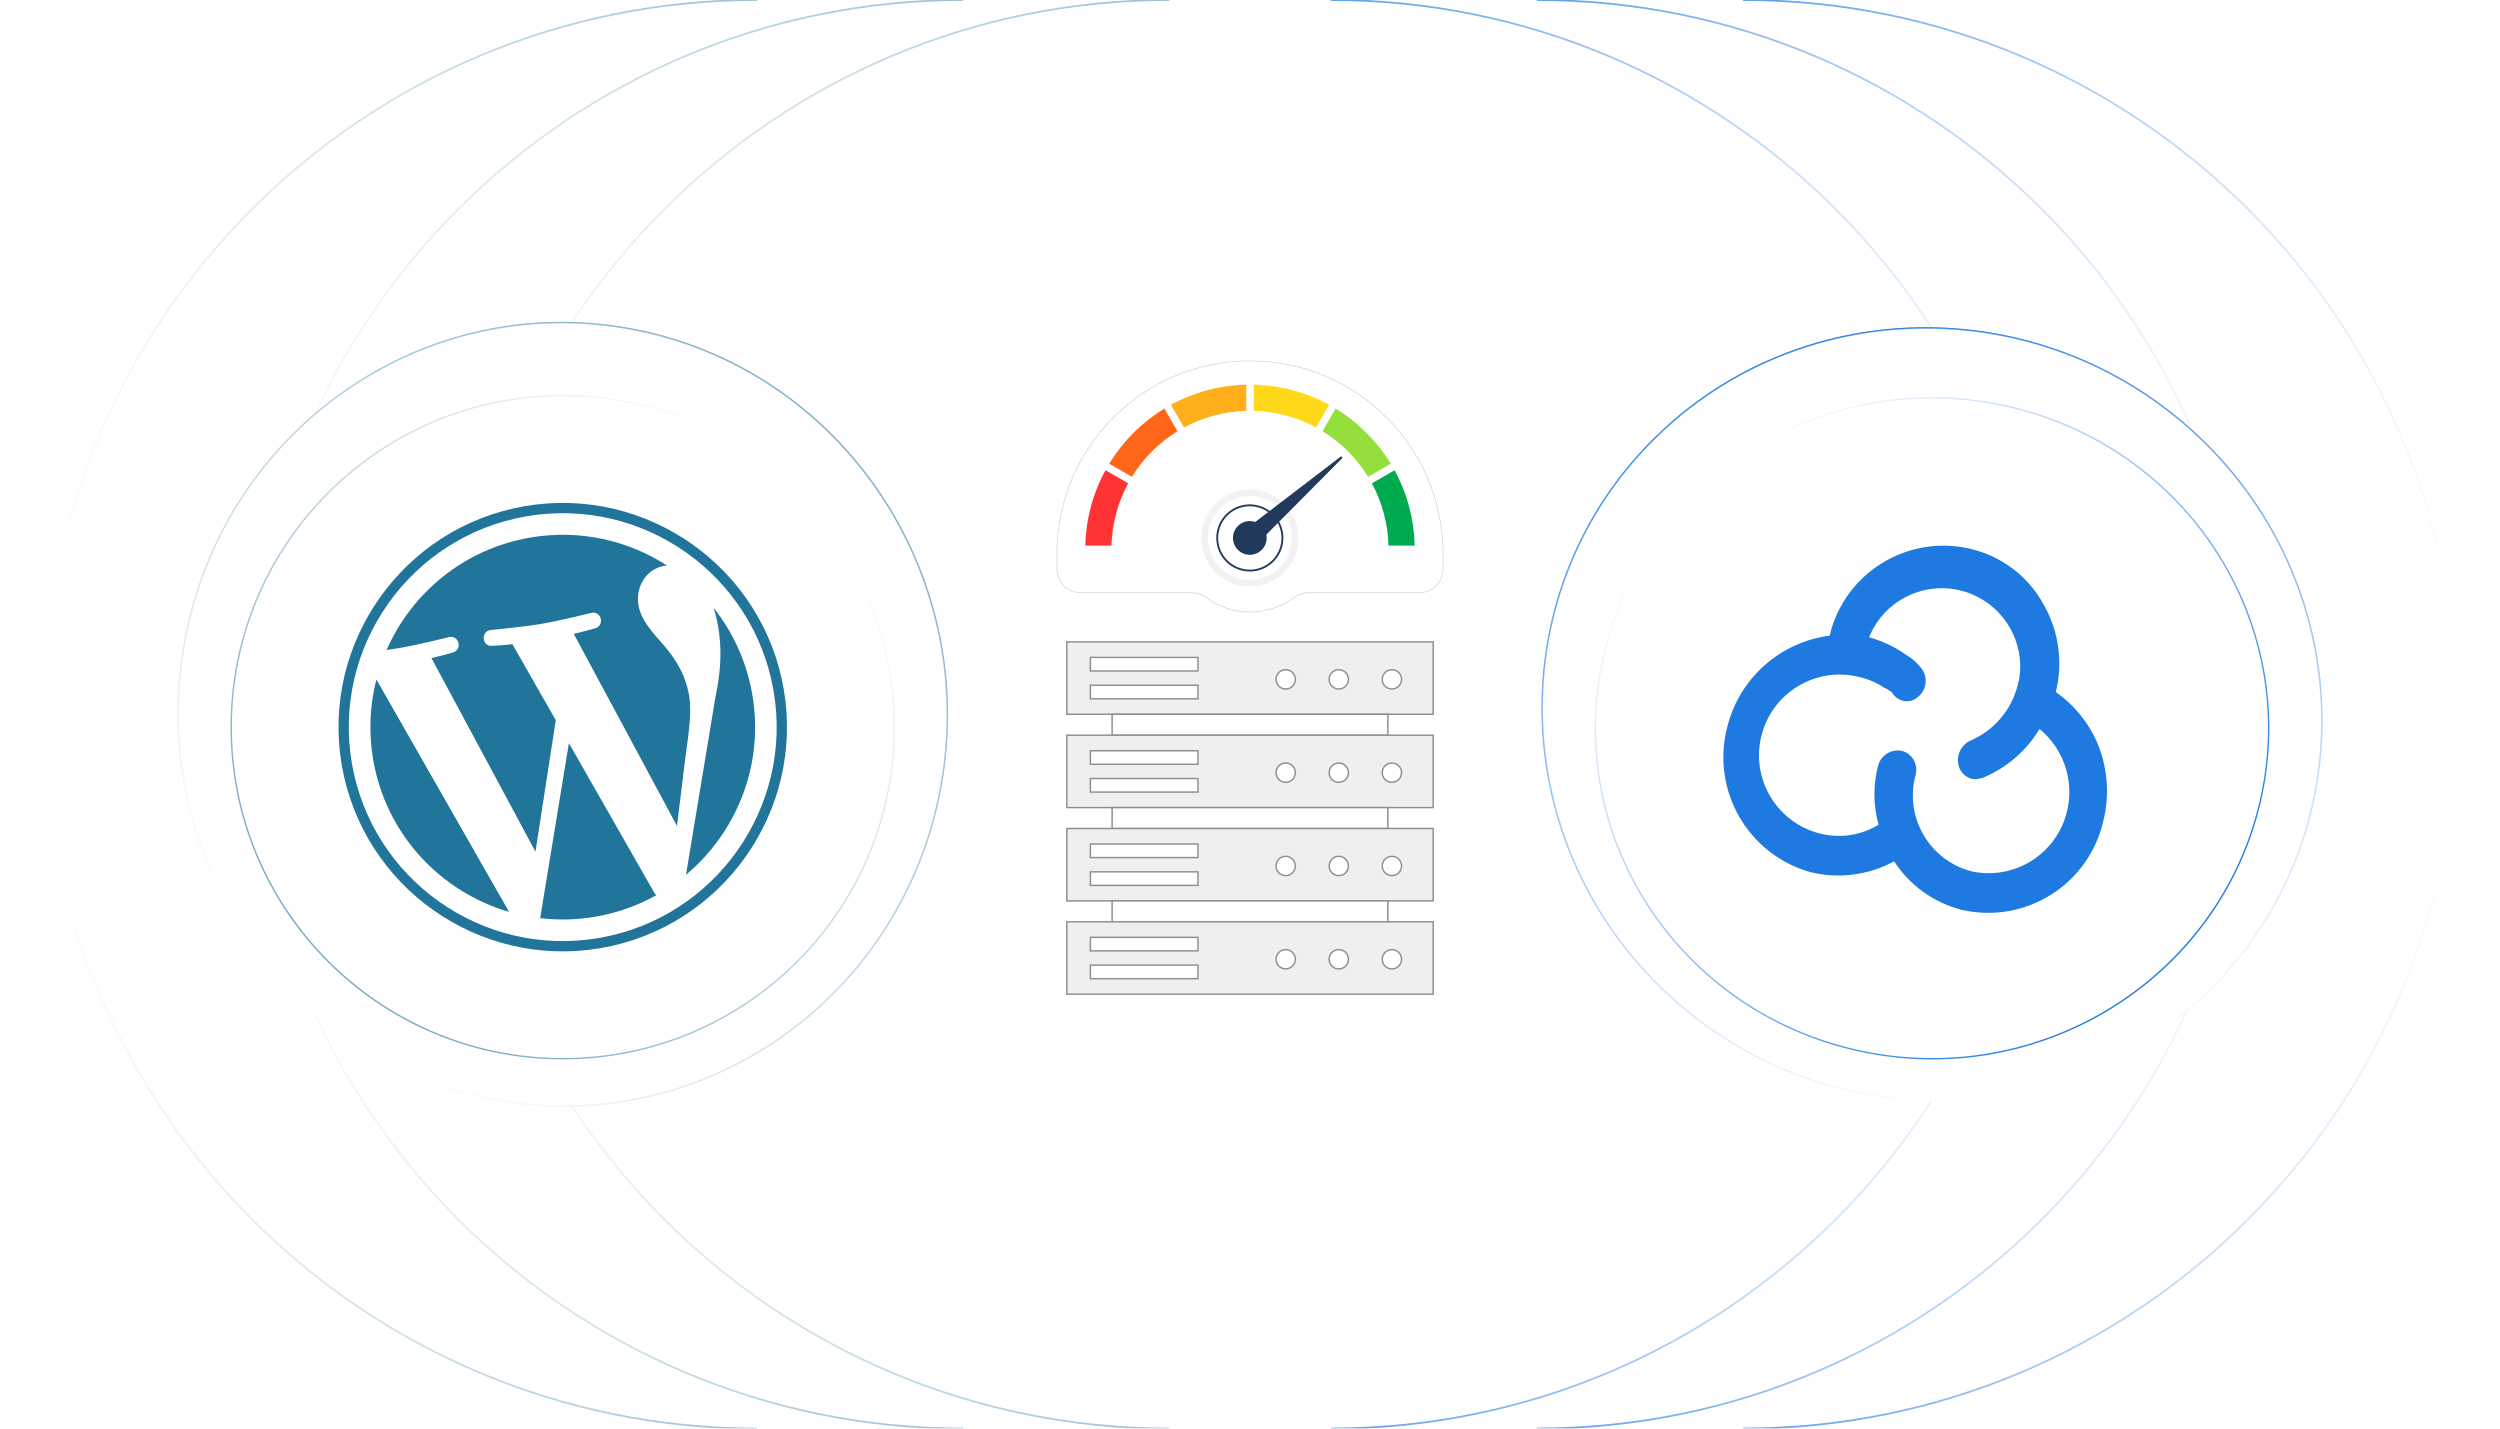 <?xml version="1.0" encoding="UTF-8"?><svg id="Layer_1" xmlns="http://www.w3.org/2000/svg" xmlns:xlink="http://www.w3.org/1999/xlink" viewBox="0 0 350 200"><defs><linearGradient id="linear-gradient" x1="5.858" y1="100" x2="105.983" y2="100" gradientUnits="userSpaceOnUse"><stop offset="0" stop-color="#fff"/><stop offset="1" stop-color="#75a9c0"/></linearGradient><linearGradient id="linear-gradient-2" x1="34.72" x2="134.845" xlink:href="#linear-gradient"/><linearGradient id="linear-gradient-3" x1="63.583" x2="163.708" xlink:href="#linear-gradient"/><linearGradient id="linear-gradient-4" x1="244.017" y1="100" x2="344.142" y2="100" gradientUnits="userSpaceOnUse"><stop offset="0" stop-color="#1e7ae0"/><stop offset="1" stop-color="#fff"/></linearGradient><linearGradient id="linear-gradient-5" x1="215.155" x2="315.28" xlink:href="#linear-gradient-4"/><linearGradient id="linear-gradient-6" x1="186.292" x2="286.417" xlink:href="#linear-gradient-4"/><linearGradient id="linear-gradient-7" x1="583.276" y1="732.464" x2="660.269" y2="809.457" gradientTransform="translate(412.799 1080.167) rotate(-149.376)" gradientUnits="userSpaceOnUse"><stop offset="0" stop-color="#fff"/><stop offset="1" stop-color="#1e7ae0"/></linearGradient><linearGradient id="linear-gradient-8" x1="275.162" y1="108.965" x2="352.155" y2="185.958" gradientTransform="translate(206.172 -222.334) rotate(86.384)" gradientUnits="userSpaceOnUse"><stop offset="0" stop-color="#75a9c0"/><stop offset="1" stop-color="#fff"/></linearGradient><filter id="drop-shadow-1" filterUnits="userSpaceOnUse"><feOffset dx="0" dy="1.8"/><feGaussianBlur result="blur" stdDeviation="1.44"/><feFlood flood-color="#333" flood-opacity=".09"/><feComposite in2="blur" operator="in"/><feComposite in="SourceGraphic"/></filter><linearGradient id="linear-gradient-9" x1="237.39" y1="67.07" x2="303.572" y2="133.252" gradientTransform="matrix(1,0,0,1,0,0)" xlink:href="#linear-gradient-7"/><filter id="drop-shadow-2" filterUnits="userSpaceOnUse"><feOffset dx="0" dy="1.8"/><feGaussianBlur result="blur-2" stdDeviation="1.44"/><feFlood flood-color="#333" flood-opacity=".09"/><feComposite in2="blur-2" operator="in"/><feComposite in="SourceGraphic"/></filter><linearGradient id="linear-gradient-10" x1="45.89" y1="132.895" x2="111.68" y2="67.105" gradientTransform="matrix(1,0,0,1,0,0)" xlink:href="#linear-gradient-8"/></defs><g opacity=".71"><path d="M105.983,200c-55.228,0-100-44.772-100-100S50.754,0,105.983,0" fill="#fff" stroke="url(#linear-gradient)" stroke-miterlimit="10" stroke-width=".25"/><path d="M134.845,200c-55.228,0-100-44.772-100-100S79.617,0,134.845,0" fill="#fff" stroke="url(#linear-gradient-2)" stroke-miterlimit="10" stroke-width=".25"/><path d="M163.708,200c-55.228,0-100-44.772-100-100S108.48,0,163.708,0" fill="#fff" stroke="url(#linear-gradient-3)" stroke-miterlimit="10" stroke-width=".25"/></g><g opacity=".71"><path d="M244.017,0c55.228,0,100,44.772,100,100s-44.772,100-100,100" fill="#fff" stroke="url(#linear-gradient-4)" stroke-miterlimit="10" stroke-width=".25"/><path d="M215.155,0c55.228,0,100,44.772,100,100s-44.772,100-100,100" fill="#fff" stroke="url(#linear-gradient-5)" stroke-miterlimit="10" stroke-width=".25"/><path d="M186.292,0c55.228,0,100,44.772,100,100s-44.772,100-100,100" fill="#fff" stroke="url(#linear-gradient-6)" stroke-miterlimit="10" stroke-width=".25"/></g><rect x="149.355" y="89.866" width="51.289" height="10.134" fill="#efefef" stroke="#8e8e8e" stroke-miterlimit="10" stroke-width=".203"/><circle cx="179.996" cy="95.109" r="1.351" fill="#fff" stroke="#8e8e8e" stroke-miterlimit="10" stroke-width=".203"/><circle cx="187.43" cy="95.109" r="1.351" fill="#fff" stroke="#8e8e8e" stroke-miterlimit="10" stroke-width=".203"/><circle cx="194.865" cy="95.109" r="1.351" fill="#fff" stroke="#8e8e8e" stroke-miterlimit="10" stroke-width=".203"/><rect x="152.655" y="92.038" width="15.06" height="1.896" fill="#fff" stroke="#8e8e8e" stroke-miterlimit="10" stroke-width=".203"/><rect x="152.655" y="95.932" width="15.06" height="1.896" fill="#fff" stroke="#8e8e8e" stroke-miterlimit="10" stroke-width=".203"/><rect x="155.697" y="100" width="38.606" height="2.929" fill="#fff" stroke="#8e8e8e" stroke-miterlimit="10" stroke-width=".203"/><rect x="149.355" y="102.929" width="51.289" height="10.134" fill="#efefef" stroke="#8e8e8e" stroke-miterlimit="10" stroke-width=".203"/><circle cx="179.996" cy="108.172" r="1.351" fill="#fff" stroke="#8e8e8e" stroke-miterlimit="10" stroke-width=".203"/><circle cx="187.43" cy="108.172" r="1.351" fill="#fff" stroke="#8e8e8e" stroke-miterlimit="10" stroke-width=".203"/><circle cx="194.865" cy="108.172" r="1.351" fill="#fff" stroke="#8e8e8e" stroke-miterlimit="10" stroke-width=".203"/><rect x="152.655" y="105.101" width="15.06" height="1.896" fill="#fff" stroke="#8e8e8e" stroke-miterlimit="10" stroke-width=".203"/><rect x="152.655" y="108.995" width="15.06" height="1.896" fill="#fff" stroke="#8e8e8e" stroke-miterlimit="10" stroke-width=".203"/><rect x="155.697" y="113.063" width="38.606" height="2.929" fill="#fff" stroke="#8e8e8e" stroke-miterlimit="10" stroke-width=".203"/><rect x="149.355" y="115.991" width="51.289" height="10.134" fill="#efefef" stroke="#8e8e8e" stroke-miterlimit="10" stroke-width=".203"/><circle cx="179.996" cy="121.235" r="1.351" fill="#fff" stroke="#8e8e8e" stroke-miterlimit="10" stroke-width=".203"/><circle cx="187.43" cy="121.235" r="1.351" fill="#fff" stroke="#8e8e8e" stroke-miterlimit="10" stroke-width=".203"/><circle cx="194.865" cy="121.235" r="1.351" fill="#fff" stroke="#8e8e8e" stroke-miterlimit="10" stroke-width=".203"/><rect x="152.655" y="118.164" width="15.06" height="1.896" fill="#fff" stroke="#8e8e8e" stroke-miterlimit="10" stroke-width=".203"/><rect x="152.655" y="122.057" width="15.06" height="1.896" fill="#fff" stroke="#8e8e8e" stroke-miterlimit="10" stroke-width=".203"/><rect x="155.697" y="126.126" width="38.606" height="2.929" fill="#fff" stroke="#8e8e8e" stroke-miterlimit="10" stroke-width=".203"/><rect x="149.355" y="129.054" width="51.289" height="10.134" fill="#efefef" stroke="#8e8e8e" stroke-miterlimit="10" stroke-width=".203"/><circle cx="179.996" cy="134.297" r="1.351" fill="#fff" stroke="#8e8e8e" stroke-miterlimit="10" stroke-width=".203"/><circle cx="187.43" cy="134.297" r="1.351" fill="#fff" stroke="#8e8e8e" stroke-miterlimit="10" stroke-width=".203"/><circle cx="194.865" cy="134.297" r="1.351" fill="#fff" stroke="#8e8e8e" stroke-miterlimit="10" stroke-width=".203"/><rect x="152.655" y="131.227" width="15.06" height="1.896" fill="#fff" stroke="#8e8e8e" stroke-miterlimit="10" stroke-width=".203"/><rect x="152.655" y="135.12" width="15.06" height="1.896" fill="#fff" stroke="#8e8e8e" stroke-miterlimit="10" stroke-width=".203"/><path d="M309.632,138.31c20.999-21.09,20.493-55.338-1.129-76.496-21.623-21.158-56.174-21.213-77.173-.123-20.999,21.09-20.493,55.338,1.129,76.496,21.623,21.158,56.174,21.213,77.173.123Z" fill="#fff" stroke="url(#linear-gradient-7)" stroke-miterlimit="10" stroke-width=".2"/><path d="M88.426,46.079c-29.25-5.493-57.278,14.195-62.603,43.975s14.07,58.374,43.32,63.867c29.25,5.493,57.278-14.195,62.603-43.975s-14.07-58.374-43.32-63.867Z" fill="#fff" stroke="url(#linear-gradient-8)" stroke-miterlimit="10" stroke-width=".2"/><path d="M309.632,138.31c20.999-21.09,20.493-55.338-1.129-76.496-21.623-21.158-56.174-21.213-77.173-.123-20.999,21.09-20.493,55.338,1.129,76.496,21.623,21.158,56.174,21.213,77.173.123Z" fill="#fff" opacity=".46" stroke="url(#linear-gradient-7)" stroke-miterlimit="10" stroke-width=".2"/><g filter="url(#drop-shadow-1)"><path d="M224.76,88.97c-6.296,24.788,9.07,49.892,34.321,56.073,25.251,6.181,50.825-8.904,57.122-33.691,6.296-24.788-9.07-49.892-34.321-56.073-25.251-6.181-50.825,8.904-57.122,33.691Z" fill="#fff" stroke="url(#linear-gradient-9)" stroke-miterlimit="10" stroke-width=".2"/><g id="CloudPanel_logo"><path id="Path_2" d="M293.491,101.909h0c-1.249-2.742-3.21-5.1-5.679-6.828,1.015-4.07.447-8.374-1.59-12.042-2.018-3.83-5.523-6.661-9.691-7.829-8.604-2.424-17.564,2.492-20.14,11.052l-.231.926c-6.972.902-12.673,5.996-14.351,12.823-2.29,8.815,2.899,17.84,11.67,20.294,3.95.964,8.118.424,11.693-1.513,2.195,3.365,5.57,5.787,9.461,6.787,8.909,2.042,17.788-3.524,19.83-12.434 0-.002.001-.004.001-.006.935-3.748.593-7.7-.972-11.231l-.002-0ZM262.96,105.285c-.741,2.745-.726,5.639.044,8.376-2.448,1.497-5.397,1.945-8.179,1.241-6.055-1.51-9.739-7.643-8.228-13.698,1.51-6.054,7.641-9.738,13.696-8.229,1.268.293,2.471.815,3.55,1.542l.155.039.849.539c.326.58.867,1.01,1.506,1.197.728.209,1.513.035,2.083-.464h0c1.247-.92,1.537-2.664.655-3.938-.607-.834-1.384-1.531-2.279-2.044-1.559-1.1-3.297-1.921-5.136-2.429h0c2.273-5.622,8.673-8.337,14.295-6.063,4.705,1.902,7.493,6.782,6.744,11.801l-.193.773c-.83,3.596-3.343,6.572-6.749,7.993-1.303.656-1.952,2.15-1.542,3.55.253.883.961,1.561,1.854,1.775h0c.577.071,1.162-.009,1.698-.233,3.231-1.382,5.944-3.747,7.754-6.759,3.41,2.81,4.9,7.33,3.829,11.616-1.461,5.88-7.299,9.562-13.234,8.345l-.155-.039c-5.863-1.549-9.36-7.558-7.811-13.42.014-.054.029-.108.044-.161.155-.697.044-1.426-.311-2.045-.368-.615-.965-1.059-1.66-1.235h0c-1.436-.276-2.849.573-3.28,1.971Z" fill="#1e7ae0" stroke-width="0"/></g></g><path d="M88.426,46.079c-29.25-5.493-57.278,14.195-62.603,43.975s14.07,58.374,43.32,63.867c29.25,5.493,57.278-14.195,62.603-43.975s-14.07-58.374-43.32-63.867Z" fill="#fff" opacity=".46" stroke="url(#linear-gradient-8)" stroke-miterlimit="10" stroke-width=".2"/><g filter="url(#drop-shadow-2)"><circle cx="78.785" cy="100" r="46.418" fill="#fff" stroke="url(#linear-gradient-10)" stroke-miterlimit="10" stroke-width=".2"/><path d="M52.238,104.522c1.79,10.508,9.444,18.548,19.031,21.342l-18.574-32.538c-.91,3.552-1.113,7.347-.458,11.195Z" fill="#21759a" stroke-width="0"/><path d="M96.477,95.607c-.559-3.281-2.124-5.352-3.436-6.948-1.718-1.957-3.295-3.594-3.667-5.781-.416-2.44,1.048-5.027,3.655-5.471.118-.02.232-.024.348-.037-5.46-3.522-12.202-5.092-19.114-3.915-9.274,1.58-16.623,7.728-20.141,15.744.626-.087,1.215-.174,1.714-.259,2.777-.473,7.017-1.542,7.017-1.542,1.417-.328,1.943,1.745.543,2.158,0,0-1.409.414-2.995.771l14.566,27.107,2.841-18.413-6.067-10.627c-1.444.16-2.827.221-2.827.221-1.445.16-1.65-2.056-.205-2.215,0,0,4.441-.41,7.05-.854,2.776-.473,7.017-1.542,7.017-1.542,1.418-.328,1.944,1.745.543,2.158,0,0-1.412.415-2.995.771l14.455,26.902,1.14-9.299c.522-3.867.946-6.653.559-8.926Z" fill="#21759a" stroke-width="0"/><path d="M79.645,102.242l-4.022,24.501c2.497.294,5.077.248,7.683-.196,3.091-.527,5.965-1.566,8.559-3.007-.091-.102-.176-.211-.251-.334l-11.969-20.965Z" fill="#21759a" stroke-width="0"/><path d="M99.908,83.295c.258.826.478,1.723.644,2.699.459,2.694.472,5.808-.399,9.852l-4.115,24.826c7.108-5.947,10.96-15.401,9.291-25.195-.786-4.615-2.704-8.755-5.422-12.183Z" fill="#21759a" stroke-width="0"/><path d="M73.512,69.056c-17.063,2.907-28.58,19.153-25.673,36.216,2.907,17.065,19.154,28.58,36.217,25.673,17.062-2.907,28.582-19.153,25.674-36.217-2.907-17.062-19.156-28.578-36.218-25.672ZM83.814,129.526c-16.28,2.774-31.783-8.216-34.556-24.497-2.774-16.28,8.215-31.781,24.496-34.555,16.28-2.773,31.781,8.215,34.554,24.495,2.774,16.281-8.214,31.783-24.494,34.557Z" fill="#21759a" stroke-width="0"/></g><path d="M175,50.522h-0c-14.927,0-27.028,12.101-27.028,27.028v2.082c0,1.852,1.502,3.354,3.354,3.354h15.575c.714,0,1.397.253,1.972.676,1.72,1.269,3.847,2.018,6.148,2.018s4.428-.75,6.148-2.018c.575-.424,1.257-.676,1.972-.676h15.533c1.852,0,3.354-1.502,3.354-3.354v-2.082c0-14.927-12.101-27.028-27.028-27.028Z" fill="#fff" stroke="#d3d3d3" stroke-miterlimit="10" stroke-width=".101"/><path d="M198.054,76.382h-3.663c-.084-3.055-.883-6.046-2.327-8.716l3.176-1.832c1.763,3.223,2.73,6.847,2.815,10.547Z" fill="#00aa4e" stroke-width="0"/><path d="M194.713,64.92l-3.176,1.834c-1.597-2.593-3.787-4.784-6.381-6.381l1.832-3.176c3.149,1.919,5.806,4.573,7.725,7.722Z" fill="#95df3d" stroke-width="0"/><path d="M186.076,56.671l-1.834,3.176c-2.67-1.447-5.661-2.245-8.713-2.33v-3.663c3.698.084,7.322,1.052,10.547,2.817Z" fill="#ffd919" stroke-width="0"/><path d="M174.474,53.853v3.663c-3.055.084-6.046.883-8.716,2.327l-1.834-3.176c3.223-1.763,6.85-2.73,10.55-2.815Z" fill="#ffaf19" stroke-width="0"/><path d="M164.847,60.371c-2.596,1.597-4.786,3.787-6.383,6.383l-3.176-1.834c1.921-3.149,4.575-5.803,7.725-7.725l1.834,3.176Z" fill="#ff6619" stroke-width="0"/><path d="M157.936,67.666c-1.444,2.67-2.245,5.661-2.327,8.716h-3.663c.082-3.7,1.052-7.327,2.815-10.55l3.176,1.834Z" fill="#f33" stroke-width="0"/><path d="M174.988,82.114c-.547,0-1.098-.067-1.643-.201-1.763-.436-3.25-1.532-4.188-3.088-1.935-3.206-.9-7.392,2.308-9.331l.002-.001c3.21-1.934,7.397-.897,9.332,2.311.676,1.122,1.012,2.404.974,3.706-.068,2.324-1.296,4.426-3.285,5.623-1.072.648-2.275.981-3.498.981ZM171.944,70.289c-2.768,1.676-3.661,5.288-1.992,8.054.81,1.343,2.094,2.289,3.616,2.666,1.521.376,3.097.137,4.438-.674,1.719-1.034,2.778-2.849,2.837-4.856.033-1.123-.258-2.229-.842-3.198-1.67-2.768-5.285-3.663-8.057-1.993h0Z" fill="#f2f2f2" stroke-width="0"/><path d="M174.983,80.012c-.378,0-.759-.046-1.136-.139-1.219-.301-2.247-1.059-2.895-2.134-1.338-2.216-.622-5.11,1.596-6.451l0-0c2.219-1.337,5.114-.62,6.451,1.597.467.776.7,1.661.673,2.561-.047,1.607-.896,3.06-2.27,3.887-.742.449-1.574.679-2.42.679ZM172.684,71.513h0c-2.093,1.265-2.769,3.997-1.507,6.089.612,1.015,1.582,1.73,2.733,2.015,1.151.285,2.343.103,3.356-.509,1.297-.781,2.098-2.152,2.143-3.669.025-.849-.195-1.685-.635-2.418-1.262-2.093-3.994-2.77-6.09-1.508Z" fill="#213a5c" stroke-width="0"/><path d="M174.106,74.321l13.574-10.383c.144-.111.344.095.205.233 0-0-12.039,12.129-12.039,12.129-1.376,1.26-3.17-.769-1.74-1.98h0Z" fill="#213a5c" stroke-width="0"/><path d="M173.756,73.289c1.117-.673,2.568-.314,3.242.803.243.403.351.849.338,1.287-.023.775-.427,1.524-1.141,1.953-1.116.675-2.568.316-3.242-.801-.674-1.116-.314-2.567.802-3.242Z" fill="#213a5c" stroke-width="0"/></svg>